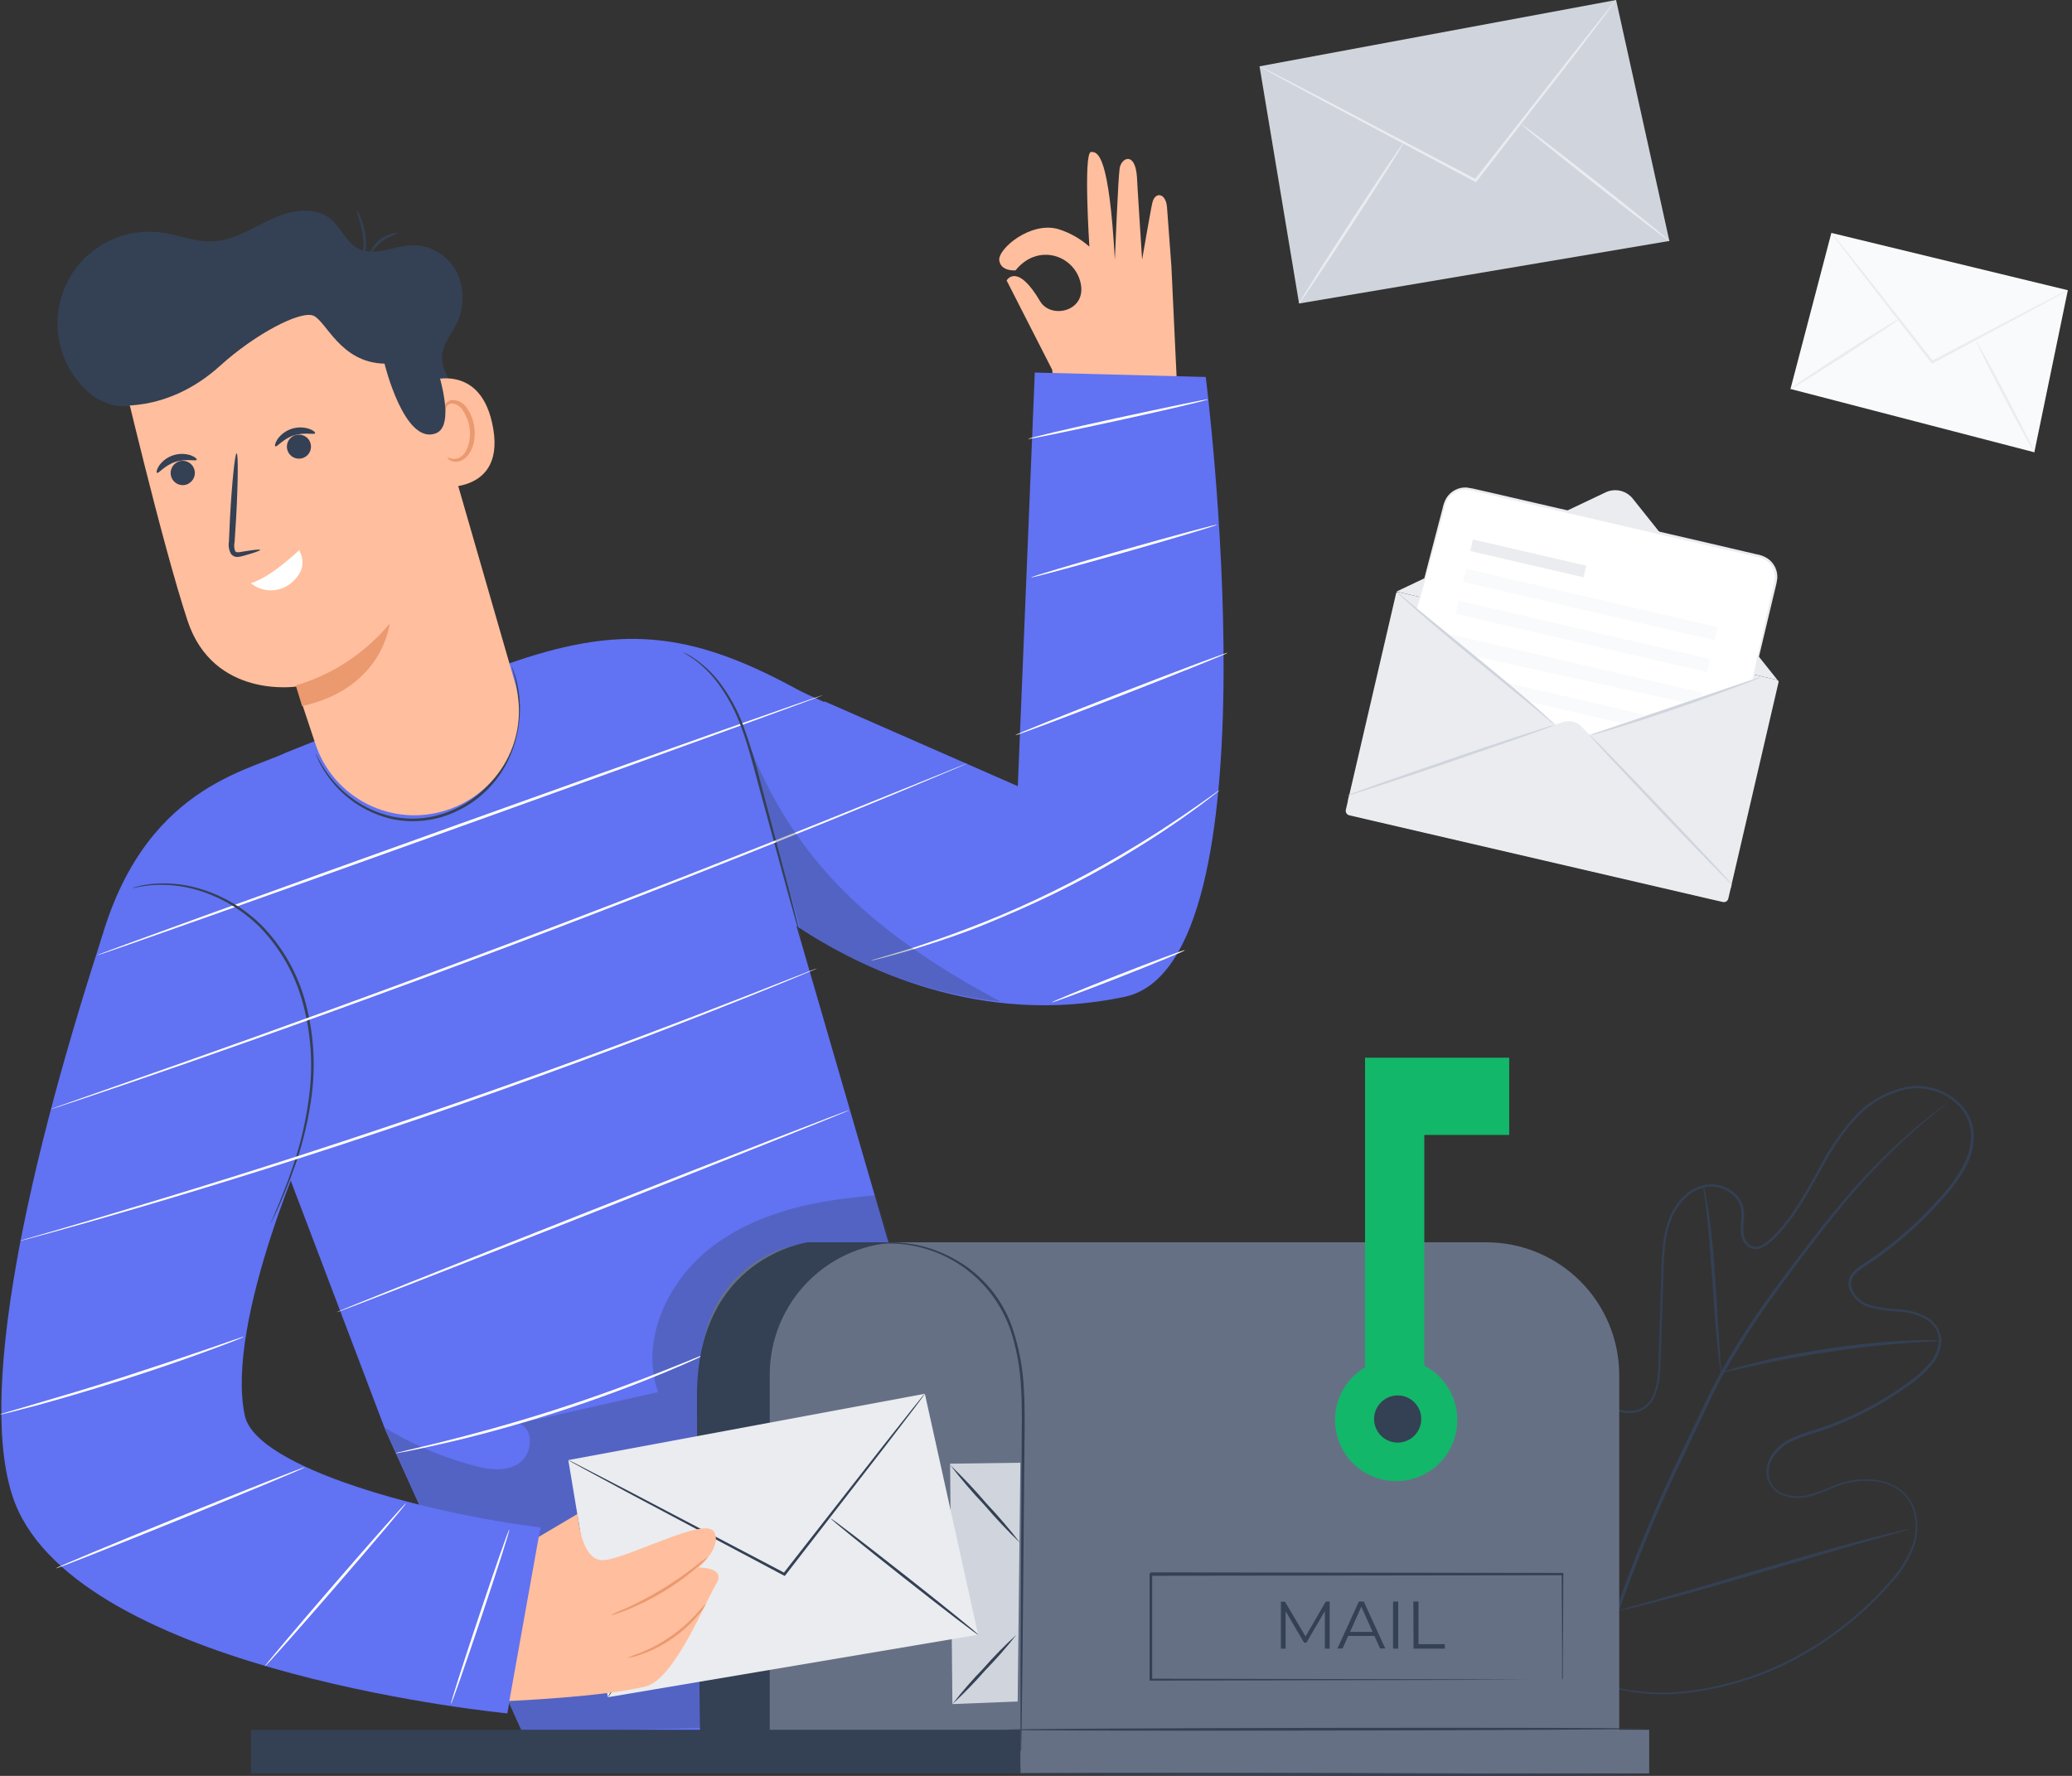 <svg width="308" height="264" viewBox="0 0 308 264" fill="none" xmlns="http://www.w3.org/2000/svg">
    <rect x="0" y="0" width="308" height="264" fill="#333333" stroke="none"/>
    <path d="M238.659 73.199L207.586 87.939L264.222 101.088L242.708 74.125C242.237 73.536 241.581 73.123 240.845 72.955C240.11 72.787 239.34 72.873 238.659 73.199Z" fill="#EAECF0"/>
    <path d="M207.856 88.008L264.166 101.08C264.239 101.097 264.303 101.143 264.342 101.206C264.382 101.27 264.395 101.347 264.378 101.42L256.911 133.582C256.87 133.758 256.761 133.911 256.608 134.006C256.455 134.102 256.27 134.133 256.094 134.092L200.567 121.201C200.391 121.16 200.238 121.051 200.143 120.898C200.047 120.744 200.016 120.559 200.057 120.383L207.524 88.221C207.541 88.149 207.585 88.087 207.647 88.047C207.709 88.007 207.784 87.993 207.856 88.008Z" fill="#EAECF0"/>
    <path d="M260.55 101.05L233.969 109.989L210.564 90.565L214.69 75.013C214.896 74.203 215.414 73.507 216.13 73.077C216.847 72.647 217.705 72.517 218.517 72.716L261.575 82.704C262.397 82.897 263.109 83.409 263.554 84.126C263.999 84.844 264.141 85.709 263.948 86.531L260.55 101.05Z" fill="white"/>
    <path d="M232.285 107.356L200.47 118.454C200.392 118.786 200.382 119.13 200.438 119.467C200.494 119.803 200.615 120.125 200.796 120.414C200.976 120.704 201.212 120.955 201.49 121.153C201.767 121.351 202.081 121.492 202.414 121.569L254.251 133.6C254.583 133.677 254.927 133.688 255.264 133.632C255.6 133.576 255.922 133.455 256.212 133.274C256.501 133.094 256.752 132.858 256.95 132.58C257.148 132.303 257.289 131.989 257.366 131.656L257.412 131.465L235.163 108.083C234.804 107.699 234.342 107.425 233.831 107.296C233.321 107.167 232.784 107.188 232.285 107.356Z" fill="#EAECF0"/>
    <path d="M235.791 84.1L218.949 80.193L218.55 81.916L235.392 85.823L235.791 84.1Z" fill="#EAECF0"/>
    <path d="M255.316 93.23L217.941 84.56L217.49 86.505L254.865 95.175L255.316 93.23Z" fill="#F9FAFB"/>
    <path d="M254.213 97.971L216.838 89.301L216.386 91.247L253.761 99.917L254.213 97.971Z" fill="#F9FAFB"/>
    <path d="M252.056 103.92L250.487 104.433L218.932 97.507L215.732 94.797L215.794 94.338L253.044 102.979L252.898 103.622L252.056 103.92Z" fill="#F9FAFB"/>
    <path d="M241.232 107.54L227.096 104.264L223.713 101.433L244.837 106.331L241.232 107.54Z" fill="#F9FAFB"/>
    <path d="M231.122 107.761C230.743 107.96 230.346 108.124 229.936 108.251L226.637 109.437C223.851 110.424 220.002 111.733 215.739 113.21C211.476 114.687 207.603 115.958 204.794 116.876L201.472 117.948C201.07 118.098 200.655 118.211 200.232 118.284C200.615 118.091 201.011 117.927 201.419 117.795L204.71 116.608C207.496 115.621 211.345 114.312 215.608 112.835C219.871 111.358 223.737 110.087 226.545 109.169L229.875 108.105C230.281 107.96 230.698 107.845 231.122 107.761Z" fill="#D0D5DD"/>
    <path d="M257.413 131.465C257.337 131.541 252.53 126.62 246.698 120.482C240.866 114.344 236.167 109.3 236.251 109.224C236.335 109.147 241.134 114.061 246.966 120.206C252.798 126.352 257.497 131.388 257.413 131.465Z" fill="#D0D5DD"/>
    <path d="M261.845 100.613C261.536 100.785 261.213 100.931 260.88 101.05C260.253 101.302 259.349 101.662 258.201 102.09C255.905 102.948 252.783 104.088 249.285 105.29C245.787 106.491 242.588 107.517 240.269 108.229C239.106 108.581 238.164 108.864 237.514 109.04C237.182 109.159 236.838 109.241 236.488 109.285C236.802 109.125 237.13 108.995 237.468 108.894L240.185 107.961L249.155 104.899L258.11 101.838L260.827 100.919C261.155 100.785 261.496 100.683 261.845 100.613Z" fill="#D0D5DD"/>
    <path d="M231.124 107.762C230.785 107.533 230.465 107.277 230.168 106.997L227.642 104.884L219.223 97.996C215.932 95.31 212.978 92.845 210.888 91.001C209.84 90.082 208.998 89.332 208.432 88.796C208.121 88.537 207.836 88.247 207.582 87.932C207.919 88.164 208.239 88.419 208.539 88.697L211.064 90.809L219.483 97.698C222.774 100.384 225.729 102.856 227.818 104.693C228.867 105.611 229.708 106.369 230.275 106.905C230.584 107.163 230.869 107.45 231.124 107.762Z" fill="#D0D5DD"/>
    <path d="M260.55 101.05C260.544 100.977 260.544 100.902 260.55 100.828C260.55 100.668 260.627 100.453 260.681 100.193C260.803 99.612 260.979 98.8 261.201 97.775L263.206 88.874C263.313 88.399 263.421 87.917 263.528 87.427C263.661 86.94 263.759 86.444 263.819 85.942C263.848 85.422 263.74 84.903 263.507 84.437C263.273 83.971 262.921 83.574 262.487 83.287C262.022 82.993 261.5 82.8 260.956 82.72L259.219 82.322L255.591 81.488L239.45 77.761L223.308 73.995L219.68 73.146C219.116 72.993 218.544 72.873 217.966 72.786C217.428 72.751 216.891 72.861 216.41 73.105C215.93 73.348 215.523 73.717 215.234 74.171C214.975 74.625 214.794 75.119 214.698 75.633C214.422 76.643 214.162 77.615 213.933 78.549L211.529 87.351C211.246 88.368 211.024 89.165 210.856 89.739C210.784 89.994 210.723 90.2 210.672 90.358C210.659 90.431 210.633 90.501 210.596 90.565C210.596 90.565 210.596 90.489 210.634 90.343L210.779 89.716C210.925 89.141 211.124 88.338 211.384 87.312C211.927 85.2 212.7 82.184 213.68 78.48C213.925 77.546 214.178 76.567 214.445 75.556C214.548 75.018 214.74 74.501 215.012 74.026C215.323 73.527 215.762 73.12 216.282 72.847C216.82 72.562 217.427 72.432 218.035 72.472C218.633 72.557 219.226 72.674 219.811 72.824L223.438 73.658L239.58 77.393L255.721 81.136L259.341 81.985L261.079 82.391C261.669 82.48 262.235 82.691 262.739 83.011C263.217 83.333 263.602 83.775 263.857 84.291C264.112 84.808 264.228 85.382 264.194 85.958C264.13 86.475 264.028 86.987 263.887 87.488C263.773 87.978 263.658 88.46 263.543 88.927C262.655 92.654 261.928 95.678 261.423 97.798L260.826 100.209C260.757 100.461 260.704 100.668 260.658 100.828C260.633 100.907 260.597 100.982 260.55 101.05Z" fill="#EAECF0"/>
    <path d="M187.229 9.858L240.229 0L248.151 35.819L193.106 45.118L187.229 9.858Z" fill="#D0D5DD"/>
    <path d="M240.229 0C240.229 0 240.229 0.054 240.138 0.153L239.839 0.566L238.66 2.143L234.29 7.914C230.463 12.789 225.274 19.501 219.504 26.956L219.404 27.086L219.251 27.009L218.225 26.466L196.267 14.794L189.632 11.22L187.841 10.225L187.382 9.957C187.326 9.932 187.274 9.898 187.229 9.858C187.288 9.871 187.345 9.894 187.397 9.927L187.879 10.156L189.708 11.082L196.397 14.549C202.061 17.519 209.829 21.606 218.409 26.122L219.442 26.665L219.19 26.719L234.03 7.745L238.538 2.051L239.778 0.52L240.107 0.13C240.142 0.081 240.183 0.037 240.229 0Z" fill="#EAECF0"/>
    <path d="M193.107 45.117C193.015 45.056 196.421 39.652 200.715 33.047C205.009 26.442 208.575 21.131 208.667 21.192C208.759 21.253 205.353 26.657 201.052 33.262C196.75 39.867 193.199 45.178 193.107 45.117Z" fill="#EAECF0"/>
    <path d="M248.149 35.819C248.08 35.903 243.121 32.107 237.075 27.346C231.028 22.586 226.183 18.637 226.245 18.537C226.306 18.438 231.273 22.249 237.319 27.017C243.366 31.785 248.21 35.735 248.149 35.819Z" fill="#EAECF0"/>
    <path d="M272.229 34.625L307.382 43.143L302.4 67.237L266.152 57.823L272.229 34.625Z" fill="#F9FAFB"/>
    <path d="M307.381 43.143C307.26 43.24 307.129 43.325 306.991 43.396L305.843 44.047L301.572 46.343L287.322 53.996L287.176 54.073L287.077 53.943L286.594 53.33L276.385 40.158C275.114 38.49 274.088 37.097 273.323 36.133L272.504 35.031C272.404 34.903 272.314 34.767 272.236 34.625C272.361 34.727 272.472 34.846 272.565 34.977L273.446 36.041C274.211 37.013 275.29 38.337 276.607 39.983C279.27 43.381 282.905 47.996 286.916 53.101L287.398 53.713L287.145 53.659L301.45 46.136L305.782 43.909L306.961 43.327C307.091 43.246 307.233 43.184 307.381 43.143Z" fill="#EAECF0"/>
    <path d="M266.151 57.822C266.09 57.73 269.641 55.327 274.088 52.465C278.535 49.602 282.185 47.352 282.239 47.444C282.293 47.536 278.749 49.939 274.302 52.802C269.855 55.664 266.212 57.914 266.151 57.822Z" fill="#EAECF0"/>
    <path d="M302.409 67.236C302.317 67.29 300.297 63.616 297.901 59.039C295.505 54.462 293.638 50.682 293.73 50.682C293.822 50.682 295.85 54.302 298.245 58.879C300.641 63.455 302.493 67.19 302.409 67.236Z" fill="#EAECF0"/>
    <path d="M235.667 249.408L236.516 249.714C237.067 249.928 237.909 250.211 239.027 250.525C242.289 251.435 245.682 251.78 249.061 251.543C251.499 251.375 253.917 250.985 256.285 250.38C259.107 249.688 261.857 248.73 264.498 247.517C270.92 244.48 276.627 240.119 281.244 234.72C282.583 233.228 283.622 231.493 284.305 229.608C285.003 227.635 284.898 225.466 284.014 223.569C283.521 222.626 282.784 221.833 281.879 221.273C280.947 220.704 279.902 220.344 278.818 220.217C276.569 219.949 274.29 220.32 272.243 221.288C271.163 221.761 270.051 222.155 268.914 222.467C267.728 222.777 266.478 222.745 265.309 222.375C264.699 222.201 264.141 221.877 263.687 221.434C263.232 220.99 262.896 220.44 262.707 219.834C262.56 219.213 262.547 218.567 262.67 217.94C262.793 217.313 263.048 216.719 263.419 216.199C264.151 215.143 265.163 214.314 266.342 213.803C267.502 213.29 268.696 212.857 269.916 212.51C274.872 210.915 279.537 208.53 283.731 205.446C284.822 204.689 285.815 203.8 286.685 202.797C287.598 201.834 288.14 200.579 288.216 199.254C288.205 198.601 288.011 197.965 287.657 197.417C287.29 196.866 286.8 196.408 286.226 196.078C285.032 195.426 283.705 195.054 282.346 194.991C280.936 194.927 279.535 194.735 278.159 194.417C277.439 194.247 276.769 193.909 276.205 193.43C275.641 192.951 275.199 192.345 274.914 191.662C274.786 191.297 274.744 190.908 274.79 190.524C274.837 190.141 274.971 189.773 275.182 189.45C275.63 188.857 276.192 188.36 276.835 187.988C278.029 187.222 279.208 186.388 280.348 185.516C282.652 183.756 284.817 181.822 286.823 179.73C288.813 177.61 290.834 175.405 292.081 172.742C292.731 171.429 293.041 169.974 292.984 168.51C292.895 167.043 292.309 165.65 291.323 164.56C290.329 163.48 289.075 162.673 287.68 162.215C286.286 161.757 284.797 161.663 283.356 161.943C280.488 162.565 277.887 164.069 275.917 166.244C271.883 170.492 269.894 176.094 266.587 180.74C265.773 181.911 264.853 183.004 263.84 184.008C263.345 184.532 262.778 184.983 262.156 185.347C261.828 185.548 261.455 185.66 261.071 185.673C260.688 185.687 260.307 185.601 259.967 185.424C259.66 185.209 259.399 184.935 259.202 184.616C259.005 184.298 258.874 183.942 258.819 183.572C258.723 182.868 258.723 182.155 258.819 181.452C258.909 180.789 258.883 180.116 258.742 179.462C258.578 178.829 258.245 178.252 257.778 177.793C257.308 177.336 256.752 176.977 256.143 176.737C255.533 176.497 254.882 176.38 254.227 176.393C252.915 176.476 251.674 177.018 250.721 177.923C249.759 178.801 249.001 179.881 248.502 181.084C248.019 182.289 247.7 183.553 247.553 184.842C247.392 186.128 247.346 187.414 247.3 188.669C247.254 189.924 247.216 191.233 247.178 192.496C247.091 195.047 247.007 197.552 246.925 200.012C246.879 201.244 246.856 202.461 246.795 203.693C246.748 204.918 246.514 206.129 246.099 207.282C245.897 207.87 245.568 208.406 245.136 208.852C244.703 209.298 244.177 209.643 243.596 209.862C242.427 210.202 241.175 210.12 240.06 209.632C237.926 208.726 236.049 207.306 234.595 205.499C233.886 204.631 233.275 203.686 232.774 202.683C232.316 201.699 231.805 200.741 231.243 199.813C230.724 198.92 229.913 198.233 228.947 197.869C227.972 197.576 226.924 197.649 226 198.075C225.083 198.476 224.281 199.099 223.666 199.889C223.083 200.679 222.676 201.585 222.472 202.545C222.172 204.437 222.004 206.347 221.967 208.262C221.837 210.13 221.776 211.959 221.753 213.727C221.715 217.069 221.917 220.409 222.357 223.722C222.724 226.604 223.347 229.447 224.217 232.218C224.569 233.511 225.09 234.69 225.511 235.838C225.748 236.397 226.008 236.932 226.276 237.46C226.544 237.989 226.743 238.509 227.041 238.991C228.618 241.987 230.659 244.714 233.088 247.073C233.438 247.444 233.814 247.789 234.213 248.107L235.062 248.826L235.736 249.415L235.032 248.857L234.174 248.152C233.77 247.841 233.389 247.501 233.034 247.135C230.577 244.788 228.51 242.065 226.911 239.068C226.63 238.571 226.374 238.06 226.146 237.537C225.901 237.009 225.625 236.473 225.38 235.907C224.952 234.759 224.424 233.611 224.064 232.287C223.18 229.504 222.547 226.648 222.174 223.753C221.712 220.434 221.498 217.085 221.531 213.734C221.531 211.959 221.607 210.13 221.73 208.254C221.767 206.322 221.933 204.394 222.227 202.484C222.44 201.485 222.862 200.543 223.467 199.721C224.108 198.89 224.947 198.235 225.909 197.815C226.898 197.354 228.023 197.272 229.069 197.585C230.109 197.972 230.986 198.701 231.557 199.652C232.12 200.59 232.631 201.558 233.088 202.553C233.577 203.533 234.175 204.454 234.871 205.3C236.3 207.062 238.14 208.447 240.228 209.334C241.274 209.787 242.445 209.865 243.542 209.556C244.077 209.35 244.559 209.03 244.956 208.617C245.353 208.205 245.654 207.71 245.838 207.168C246.68 204.956 246.497 202.461 246.604 200.004C246.711 197.547 246.764 195.029 246.849 192.496C246.887 191.225 246.925 189.947 246.971 188.669C247.017 187.391 247.055 186.074 247.224 184.773C247.371 183.46 247.695 182.173 248.188 180.947C248.7 179.691 249.485 178.564 250.484 177.648C251.508 176.695 252.831 176.13 254.227 176.048C254.934 176.036 255.637 176.164 256.295 176.427C256.952 176.69 257.55 177.082 258.053 177.579C258.57 178.085 258.938 178.723 259.117 179.423C259.273 180.117 259.304 180.832 259.209 181.536C259.117 182.204 259.117 182.881 259.209 183.549C259.25 183.867 259.357 184.173 259.523 184.447C259.689 184.721 259.911 184.957 260.173 185.141C260.455 185.287 260.771 185.357 261.088 185.342C261.405 185.327 261.713 185.229 261.98 185.057C262.569 184.709 263.107 184.281 263.579 183.786C264.569 182.795 265.47 181.719 266.273 180.572C267.855 178.194 269.314 175.736 270.644 173.209C272.001 170.613 273.68 168.198 275.641 166.022C277.667 163.785 280.344 162.24 283.295 161.606C284.804 161.313 286.364 161.412 287.824 161.893C289.284 162.374 290.597 163.221 291.637 164.354C292.68 165.51 293.301 166.986 293.398 168.54C293.457 170.07 293.134 171.591 292.456 172.964C291.17 175.704 289.127 177.923 287.099 180.059C285.079 182.166 282.899 184.113 280.578 185.883C279.43 186.763 278.244 187.59 277.042 188.37C276.447 188.713 275.927 189.171 275.511 189.718C275.33 189.991 275.215 190.303 275.175 190.628C275.135 190.953 275.172 191.284 275.282 191.593C275.548 192.215 275.957 192.766 276.475 193.201C276.994 193.635 277.607 193.942 278.266 194.095C279.619 194.41 280.997 194.597 282.384 194.654C283.8 194.727 285.182 195.12 286.425 195.802C287.039 196.167 287.563 196.667 287.956 197.264C288.346 197.873 288.561 198.577 288.576 199.3C288.512 200.725 287.946 202.081 286.976 203.127C286.073 204.152 285.045 205.06 283.915 205.828C279.687 208.932 274.986 211.333 269.993 212.938C268.785 213.277 267.604 213.701 266.457 214.209C265.332 214.696 264.369 215.492 263.679 216.505C263.333 216.983 263.093 217.529 262.976 218.107C262.858 218.686 262.866 219.282 262.998 219.857C263.174 220.407 263.484 220.904 263.899 221.304C264.315 221.705 264.823 221.997 265.378 222.153C266.487 222.506 267.674 222.535 268.799 222.237C269.92 221.933 271.018 221.546 272.082 221.082C274.185 220.1 276.52 219.724 278.825 219.995C279.951 220.139 281.033 220.52 282.001 221.112C282.954 221.701 283.729 222.537 284.244 223.531C285.161 225.504 285.266 227.758 284.535 229.807C283.84 231.727 282.779 233.494 281.412 235.011C276.769 240.425 271.03 244.792 264.574 247.823C261.919 249.034 259.153 249.987 256.316 250.67C253.936 251.266 251.508 251.647 249.061 251.811C245.665 252.026 242.257 251.653 238.988 250.709C238.14 250.468 237.305 250.185 236.486 249.859L235.667 249.408Z" fill="#344054"/>
    <path d="M239.945 240.072C242.78 231.92 246.079 223.937 249.826 216.162C250.806 214.096 251.778 212.045 252.742 210.039C253.706 208.034 254.648 206.036 255.704 204.138C257.731 200.509 259.957 196.993 262.37 193.607C264.666 190.362 266.962 187.362 269.098 184.576C271.233 181.79 273.322 179.218 275.305 176.984C278.416 173.418 281.804 170.104 285.438 167.072C286.724 166.001 287.734 165.197 288.446 164.669L289.25 164.064C289.338 163.992 289.433 163.928 289.533 163.873L289.28 164.103L288.515 164.738C287.834 165.297 286.831 166.116 285.56 167.21C281.983 170.289 278.639 173.63 275.557 177.206C273.598 179.463 271.555 182.027 269.434 184.813C267.314 187.599 265.026 190.615 262.753 193.86C260.36 197.237 258.152 200.743 256.14 204.36C255.092 206.243 254.15 208.225 253.194 210.238L250.285 216.361C246.541 224.118 243.237 232.08 240.389 240.21" fill="#344054"/>
    <path d="M255.835 204.122C255.731 203.767 255.664 203.403 255.636 203.035C255.528 202.339 255.406 201.321 255.284 200.058C255.023 197.54 254.786 194.057 254.518 190.208C254.25 186.358 253.982 182.883 253.692 180.38C253.546 179.125 253.416 178.084 253.317 177.411C253.24 177.051 253.209 176.684 253.225 176.316C253.352 176.661 253.444 177.017 253.5 177.38C253.646 178.077 253.822 179.087 254.013 180.335C254.396 182.837 254.733 186.327 254.977 190.177C255.222 194.027 255.429 197.41 255.59 200.035C255.674 201.213 255.743 202.216 255.796 203.02C255.849 203.385 255.862 203.754 255.835 204.122Z" fill="#344054"/>
    <path d="M288.39 199.33C287.963 199.405 287.53 199.438 287.096 199.43C286.262 199.475 285.061 199.529 283.568 199.644C280.598 199.85 276.504 200.271 272.004 200.945C268.016 201.542 264.136 202.254 260.523 203.057C259.069 203.379 257.898 203.662 257.087 203.823C256.67 203.95 256.242 204.039 255.809 204.091C256.202 203.898 256.615 203.749 257.041 203.647C257.806 203.402 259 203.065 260.454 202.705C263.347 201.94 267.404 201.129 271.935 200.447C275.785 199.861 279.663 199.473 283.553 199.284C285.045 199.208 286.254 199.208 287.089 199.223C287.525 199.211 287.961 199.247 288.39 199.33Z" fill="#344054"/>
    <path d="M240.367 239.489C240.28 239.367 240.21 239.233 240.16 239.091L239.655 237.897C239.219 236.864 238.622 235.348 237.918 233.466C236.502 229.7 234.711 224.442 232.813 218.61C230.915 212.778 229.17 207.505 227.83 203.724C227.18 201.879 226.637 200.364 226.239 199.239C226.07 198.749 225.925 198.351 225.81 198.014C225.75 197.875 225.709 197.728 225.688 197.578C225.777 197.702 225.847 197.839 225.894 197.984L226.407 199.17C226.843 200.211 227.432 201.726 228.137 203.609C229.553 207.367 231.351 212.633 233.249 218.465C235.147 224.297 237.65 230.404 238.989 234.193C239.64 236.037 239.418 236.703 239.816 237.828C239.992 238.318 240.13 238.724 240.245 239.053C240.303 239.193 240.344 239.339 240.367 239.489Z" fill="#344054"/>
    <path d="M283.853 227.312C283.715 227.382 283.568 227.436 283.417 227.472L282.154 227.84L277.501 229.148C273.567 230.258 268.156 231.858 262.194 233.626C256.599 235.279 251.394 236.779 246.825 237.965C244.851 238.486 243.243 238.884 242.126 239.136L240.84 239.419C240.694 239.463 240.542 239.486 240.389 239.488C240.526 239.416 240.673 239.361 240.825 239.328L242.088 238.96L246.741 237.651C250.675 236.542 256.086 234.942 262.048 233.174C268.01 231.406 273.46 229.86 277.417 228.835C279.391 228.314 280.998 227.916 282.108 227.664L283.394 227.38C283.543 227.337 283.698 227.313 283.853 227.312Z" fill="#344054"/>
    <path d="M157.587 63.241C157.587 63.241 157.143 61.114 156.401 54.96L149.635 41.697C149.635 41.697 151.166 38.918 154.618 44.796C156.209 47.475 161.506 46.327 160.649 42.148C159.791 37.969 154.311 36.025 150.959 40.189C150.959 40.189 148.793 40.411 148.541 38.719C148.288 37.028 153.179 32.849 157.342 34.066C159.039 34.6 160.604 35.487 161.934 36.668C161.934 36.668 161.031 22.723 162.164 22.601C163.297 22.479 164.866 23.366 165.723 38.62C165.723 38.62 166.197 26.55 166.435 25.012C166.672 23.474 168.731 22.433 169.006 26.298C169.006 26.726 169.772 38.589 169.772 38.589C169.772 38.589 171.126 30.744 171.302 30.117C171.685 28.464 173.315 28.64 173.476 30.829C173.591 32.489 174.126 39.577 174.126 39.577L175.152 61.397H175.29" fill="#FFBE9D"/>
    <path d="M179.23 56.039L153.82 55.381L151.294 116.87L122.547 104.256L122.501 104.356C120.772 103.591 119.264 102.902 118.46 102.458C102.579 93.802 92.155 92.746 75.111 98.83L42.461 111.902C36.139 114.88 19.691 117.627 14.05 143.634L13.285 146.741L39.414 165.485L57.331 212.707L78.761 259.976L128.089 258.376L153.866 226.231L131.992 184.45L118.399 137.657C128.004 144.032 145.829 152.711 167.175 148.188C190.327 143.29 179.23 56.039 179.23 56.039Z" fill="#6172F3"/>
    <g opacity="0.3">
        <path d="M57.164 212.225C61.085 214.613 65.317 216.449 69.739 217.682C72.142 218.402 74.897 218.93 77.033 217.613C79.168 216.297 79.497 212.401 77.109 211.621L97.812 206.944C95.003 198.862 99.634 189.64 106.637 184.749C113.64 179.858 121.599 178.435 130.125 177.692L140.45 209.723L105.94 256.792L77.683 257.611L57.164 212.225Z" fill="#344054"/>
    </g>
    <path d="M46.334 167.98C46.334 167.98 33.391 196.298 36.384 210.411C38.037 218.31 63.883 225.052 80.353 227.065L75.417 254.71C75.417 254.71 14.188 248.886 2.746 224.647C-3.759 210.87 2.831 177.195 15.222 139.08L46.334 167.98Z" fill="#6172F3"/>
    <path d="M105.282 201.143C105.146 201.238 105 201.317 104.846 201.38L103.553 201.977C102.428 202.497 100.782 203.209 98.739 204.066C94.652 205.765 88.927 207.954 82.49 210.021C76.053 212.087 70.122 213.633 65.805 214.613C63.647 215.11 61.895 215.485 60.678 215.715L59.277 215.975C59.117 216.018 58.953 216.042 58.787 216.044C58.939 215.978 59.099 215.929 59.262 215.899L60.647 215.562C61.856 215.286 63.593 214.865 65.744 214.337C70.038 213.273 75.939 211.682 82.368 209.623C88.797 207.564 94.522 205.421 98.632 203.783C100.69 202.972 102.344 202.298 103.492 201.824L104.808 201.288C104.961 201.223 105.12 201.174 105.282 201.143Z" fill="white"/>
    <path d="M122.326 103.346C122.326 103.445 98.24 112.193 68.453 122.878C38.665 133.562 14.472 142.142 14.434 142.011C14.395 141.881 38.519 133.164 68.315 122.48C98.11 111.795 122.288 103.239 122.326 103.346Z" fill="white"/>
    <path d="M40.044 182.323C40.057 182.264 40.078 182.208 40.105 182.155L40.304 181.68L41.07 179.851C41.743 178.259 42.7 175.94 43.672 173.009C44.817 169.571 45.602 166.024 46.014 162.424C46.521 158.028 46.199 153.575 45.065 149.298C43.951 145.009 41.753 141.08 38.682 137.886C36.128 135.33 32.988 133.436 29.536 132.368C27.206 131.657 24.761 131.397 22.334 131.603L21.193 131.748C20.864 131.794 20.596 131.863 20.367 131.901L19.862 132.001H19.686C19.686 132.001 19.739 132.001 19.846 131.947L20.351 131.809C20.573 131.756 20.849 131.672 21.178 131.61L22.318 131.434C24.769 131.165 27.248 131.386 29.612 132.085C33.132 133.125 36.338 135.024 38.942 137.611C42.073 140.839 44.315 144.823 45.447 149.175C46.596 153.5 46.912 158.004 46.381 162.447C45.943 166.062 45.122 169.62 43.932 173.062C42.922 175.993 41.927 178.297 41.207 179.874C40.84 180.639 40.549 181.267 40.343 181.672L40.105 182.139C40.082 182.254 40.052 182.323 40.044 182.323Z" fill="#344054"/>
    <path d="M101.542 96.971C101.694 97.016 101.841 97.081 101.978 97.162C102.389 97.366 102.786 97.599 103.164 97.859C104.57 98.808 105.817 99.973 106.861 101.31C108.392 103.305 109.615 105.519 110.489 107.877C111.529 110.754 112.416 113.684 113.144 116.656L117.407 132.728L118.647 137.619L118.969 138.95C119.016 139.105 119.045 139.264 119.053 139.425C118.982 139.281 118.929 139.13 118.892 138.973C118.793 138.629 118.663 138.208 118.502 137.657L117.132 132.805L112.762 116.732C111.92 113.594 111.147 110.609 110.144 107.977C109.297 105.645 108.116 103.448 106.639 101.456C105.63 100.122 104.431 98.943 103.08 97.958C102.116 97.3 101.519 97.001 101.542 96.971Z" fill="#344054"/>
    <path d="M143.865 113.441L143.528 113.602L142.51 114.046L138.622 115.684C135.224 117.123 130.288 119.159 124.18 121.654C111.934 126.636 95.02 133.364 76.185 140.466C57.349 147.569 40.213 153.714 27.715 158.069C21.485 160.235 16.433 161.957 12.936 163.128L8.902 164.468L7.854 164.804L7.486 164.912L7.838 164.766L8.879 164.391L12.882 162.983L27.623 157.801C40.06 153.408 57.204 147.224 76.047 140.122C94.89 133.019 111.835 126.345 124.073 121.416L138.561 115.569L142.503 113.977L143.536 113.572L143.865 113.441Z" fill="white"/>
    <path d="M121.454 143.956L121.164 144.094L120.291 144.469L116.916 145.869C113.985 147.086 109.729 148.793 104.448 150.867C93.886 155.008 79.192 160.511 62.836 166.113C46.48 171.716 31.456 176.346 20.596 179.537C15.154 181.129 10.738 182.385 7.677 183.219L4.156 184.176L3.238 184.413C3.135 184.446 3.03 184.469 2.924 184.482C3.02 184.438 3.12 184.402 3.222 184.374L4.133 184.099L7.638 183.089C10.7 182.209 15.085 180.907 20.519 179.262C31.38 176.009 46.335 171.333 62.706 165.738C79.077 160.143 93.764 154.679 104.349 150.599C109.637 148.563 113.908 146.895 116.855 145.724L120.261 144.392L121.148 144.056L121.454 143.956Z" fill="white"/>
    <path d="M181.289 117.459C181.152 117.599 181.004 117.727 180.845 117.842L179.505 118.883C178.924 119.334 178.204 119.878 177.355 120.482C176.505 121.087 175.548 121.799 174.454 122.526C172.288 124.018 169.648 125.71 166.655 127.485C163.662 129.261 160.295 131.09 156.705 132.843C153.116 134.595 149.58 136.118 146.35 137.435C143.12 138.751 140.151 139.731 137.64 140.534C136.393 140.948 135.245 141.3 134.242 141.568C133.24 141.836 132.375 142.103 131.663 142.279L130.017 142.7C129.829 142.754 129.638 142.793 129.443 142.815C129.621 142.732 129.805 142.666 129.994 142.616L131.617 142.134C132.321 141.927 133.148 141.675 134.181 141.369C135.214 141.063 136.309 140.718 137.548 140.282C140.044 139.455 142.983 138.384 146.212 137.106C149.442 135.828 152.932 134.282 156.529 132.514C160.126 130.746 163.479 128.924 166.479 127.156C169.479 125.388 172.12 123.735 174.301 122.273C175.403 121.561 176.367 120.872 177.232 120.283C178.097 119.694 178.824 119.173 179.421 118.752L180.799 117.773C180.952 117.653 181.116 117.548 181.289 117.459Z" fill="white"/>
    <path d="M182.484 97.04C182.522 97.147 175.496 99.971 166.794 103.354C158.092 106.737 150.997 109.393 150.959 109.286C150.921 109.178 157.939 106.362 166.649 102.979C175.359 99.596 182.446 96.94 182.484 97.04Z" fill="white"/>
    <path d="M180.939 77.998C180.939 78.105 174.816 79.95 167.163 82.116C159.509 84.282 153.302 85.942 153.272 85.843C153.241 85.743 159.394 83.899 167.048 81.733C174.702 79.567 180.909 77.891 180.939 77.998Z" fill="white"/>
    <path d="M179.591 59.369C179.591 59.476 173.644 60.899 166.259 62.499C158.873 64.099 152.873 65.354 152.85 65.247C152.827 65.139 158.789 63.716 166.175 62.116C173.56 60.517 179.561 59.261 179.591 59.369Z" fill="white"/>
    <path d="M126.275 165.026C126.275 165.125 109.284 171.914 88.244 180.226C67.205 188.537 50.107 195.165 50.068 195.066C50.03 194.966 67.052 188.178 88.099 179.858C109.146 171.539 126.237 164.919 126.275 165.026Z" fill="white"/>
    <path d="M36.24 198.725C36.132 198.793 36.016 198.85 35.895 198.893L34.87 199.314C33.974 199.666 32.673 200.163 31.043 200.76C27.813 201.954 23.32 203.523 18.315 205.115C13.309 206.707 8.733 208.031 5.411 208.942C3.75 209.386 2.396 209.707 1.462 209.968L0.383 210.22C0.259 210.26 0.13 210.281 0 210.281C0.113 210.219 0.234 210.173 0.36 210.144L1.424 209.815L5.335 208.667C8.633 207.702 13.187 206.371 18.192 204.748C23.198 203.125 27.691 201.625 30.943 200.5L34.77 199.176L35.819 198.824C35.952 198.766 36.094 198.732 36.24 198.725Z" fill="white"/>
    <path d="M45.325 218.12C45.371 218.219 37.121 221.663 26.903 225.812C16.686 229.96 8.359 233.243 8.32 233.144C8.282 233.044 16.525 229.592 26.75 225.444C36.975 221.296 45.287 218.013 45.325 218.12Z" fill="white"/>
    <path d="M60.349 223.476C60.433 223.553 55.803 229.033 50.017 235.722C44.23 242.411 39.462 247.776 39.378 247.707C39.294 247.639 43.924 242.151 49.71 235.462C55.496 228.773 60.265 223.407 60.349 223.476Z" fill="white"/>
    <path d="M75.709 227.379C75.816 227.417 73.956 233.249 71.56 240.39C69.165 247.531 67.136 253.332 67.037 253.294C66.938 253.256 68.79 247.431 71.185 240.283C73.581 233.135 75.601 227.341 75.709 227.379Z" fill="white"/>
    <path d="M176.124 141.262C176.17 141.361 171.77 143.183 166.297 145.326C160.825 147.469 156.348 149.114 156.348 149.015C156.348 148.915 160.71 147.094 166.182 144.951C171.655 142.808 176.079 141.155 176.124 141.262Z" fill="white"/>
    <g opacity="0.3">
        <path d="M110.801 109.285C117.903 128.519 130.7 139.272 148.77 148.915C138.084 147.731 127.843 143.979 118.921 137.978" fill="#344054"/>
    </g>
    <path d="M104.363 262.685H240.696V204.441C240.697 201.846 240.187 199.277 239.195 196.879C238.202 194.482 236.747 192.303 234.913 190.468C233.079 188.633 230.901 187.177 228.504 186.184C226.106 185.191 223.537 184.68 220.942 184.68H124.125C118.884 184.68 113.857 186.762 110.151 190.468C106.445 194.174 104.363 199.2 104.363 204.441V262.685Z" fill="#667085"/>
    <path d="M122.037 184.68H143.697C145.82 184.68 147.857 185.523 149.358 187.025C150.859 188.526 151.703 190.562 151.703 192.685V261.667C151.703 261.937 151.595 262.196 151.405 262.387C151.214 262.578 150.955 262.685 150.685 262.685H105.391C105.121 262.685 104.862 262.578 104.671 262.387C104.48 262.196 104.373 261.937 104.373 261.667V202.352C104.373 197.666 106.234 193.172 109.546 189.858C112.859 186.544 117.352 184.682 122.037 184.68Z" fill="#667085"/>
    <path d="M114.42 262.685V204.357C114.42 199.14 116.492 194.136 120.181 190.446C123.869 186.756 128.872 184.682 134.09 184.68H120.068C120.068 184.68 103.605 186.869 103.605 207.472C103.605 228.075 104.134 262.685 104.134 262.685H114.42Z" fill="#344054"/>
    <path d="M151.701 257.145H37.318V263.635H151.701V257.145Z" fill="#344054"/>
    <path d="M245.151 257.145H151.701V263.635H245.151V257.145Z" fill="#667085"/>
    <path d="M151.701 260.389C151.691 260.313 151.691 260.235 151.701 260.159C151.701 259.983 151.701 259.754 151.701 259.47C151.701 258.843 151.701 257.94 151.701 256.845C151.701 254.549 151.701 251.25 151.701 247.194C151.739 239.012 151.8 227.769 151.869 215.34C151.869 212.233 151.968 209.217 151.777 206.278C151.645 203.476 151.151 200.703 150.308 198.028C149.07 194.23 146.673 190.917 143.453 188.554C140.233 186.191 136.353 184.898 132.36 184.856C131.849 184.839 131.338 184.852 130.829 184.894C130.46 184.908 130.092 184.944 129.727 185.001L129.054 185.093H128.816L129.046 185.039L129.72 184.909C130.083 184.836 130.451 184.787 130.822 184.764C131.33 184.704 131.841 184.678 132.352 184.687C135.605 184.672 138.808 185.486 141.659 187.052C145.968 189.338 149.2 193.233 150.652 197.89C151.518 200.596 152.032 203.402 152.183 206.24C152.374 209.179 152.313 212.225 152.282 215.332C152.167 227.754 152.068 239.005 151.991 247.179C151.938 251.235 151.892 254.526 151.861 256.838C151.861 257.955 151.815 258.835 151.808 259.463V260.144C151.78 260.229 151.745 260.311 151.701 260.389Z" fill="#344054"/>
    <path d="M244.508 256.984C244.508 257.091 223.216 257.221 196.964 257.267C170.712 257.313 149.42 257.267 149.42 257.144C149.42 257.022 170.697 256.907 196.964 256.861C223.231 256.815 244.508 256.876 244.508 256.984Z" fill="#344054"/>
    <path d="M244.508 263.894C244.508 264.001 223.369 264.032 197.309 263.963C171.249 263.894 150.102 263.749 150.109 263.634C150.117 263.519 171.233 263.496 197.309 263.565C223.385 263.634 244.508 263.779 244.508 263.894Z" fill="#344054"/>
    <path d="M232.203 249.735C232.203 249.735 232.203 249.636 232.203 249.46C232.203 249.284 232.203 249.001 232.203 248.656C232.203 247.944 232.203 246.911 232.203 245.595C232.203 242.908 232.165 238.997 232.142 234.053L232.257 234.176L171.082 234.252C171.166 234.168 170.875 234.451 171.273 234.053V249.743L171.074 249.552L214.699 249.636L227.565 249.689H231.04H231.943H232.257C232.16 249.697 232.063 249.697 231.966 249.689H231.086H227.657L214.837 249.743L171.074 249.835H170.883V249.636C170.883 247.085 170.883 244.508 170.883 241.906V233.946C171.281 233.548 170.998 233.839 171.089 233.747L232.264 233.824H232.387V233.946C232.387 238.921 232.333 242.855 232.318 245.564C232.318 246.891 232.318 247.911 232.318 248.626C232.318 248.955 232.318 249.215 232.318 249.391C232.294 249.51 232.256 249.626 232.203 249.735Z" fill="#344054"/>
    <path d="M197.652 238.08V245.083H196.94V239.496L194.2 244.195H193.848L191.108 239.527V245.083H190.404V238.103H191.009L194.07 243.277L197.071 238.103L197.652 238.08Z" fill="#344054"/>
    <path d="M204.302 243.193H200.414L199.572 245.06H198.807L201.998 238.08H202.725L205.917 245.06H205.151L204.302 243.193ZM204.034 242.596L202.358 238.845L200.682 242.596H204.034Z" fill="#344054"/>
    <path d="M207.074 238.08H207.84V245.083H207.074V238.08Z" fill="#344054"/>
    <path d="M210.092 238.08H210.857V244.417H214.768V245.083H210.122L210.092 238.08Z" fill="#344054"/>
    <path d="M224.342 168.716V157.235H202.912V203.264C201.177 204.289 199.832 205.862 199.088 207.735C198.344 209.608 198.243 211.675 198.801 213.611C199.36 215.547 200.546 217.243 202.173 218.433C203.8 219.622 205.776 220.237 207.79 220.181C209.805 220.125 211.744 219.401 213.302 218.123C214.861 216.845 215.951 215.086 216.401 213.122C216.851 211.157 216.635 209.099 215.788 207.27C214.941 205.442 213.511 203.946 211.721 203.019V168.716H224.342Z" fill="#12B76A"/>
    <path d="M207.763 214.453C209.699 214.453 211.268 212.884 211.268 210.948C211.268 209.012 209.699 207.442 207.763 207.442C205.827 207.442 204.258 209.012 204.258 210.948C204.258 212.884 205.827 214.453 207.763 214.453Z" fill="#344054"/>
    <path d="M76.086 99.114C76.165 99.264 76.231 99.42 76.285 99.581C76.464 100.039 76.614 100.506 76.737 100.982C77.188 102.73 77.363 104.537 77.257 106.339C77.105 109.026 76.344 111.644 75.03 113.993C73.389 116.885 70.888 119.194 67.874 120.598C64.87 122.038 61.473 122.442 58.215 121.746C55.584 121.136 53.149 119.872 51.136 118.072C49.785 116.863 48.644 115.438 47.76 113.855C47.52 113.43 47.305 112.99 47.117 112.539C47.039 112.386 46.98 112.224 46.941 112.056C46.987 112.056 47.24 112.699 47.898 113.778C48.817 115.31 49.972 116.686 51.319 117.858C53.315 119.594 55.711 120.806 58.292 121.386C61.471 122.044 64.779 121.638 67.706 120.23C70.647 118.861 73.095 116.619 74.716 113.809C76.019 111.506 76.79 108.941 76.974 106.301C77.108 104.521 76.976 102.731 76.584 100.989C76.308 99.78 76.04 99.13 76.086 99.114Z" fill="#344054"/>
    <path d="M141.23 217.591L151.678 217.453L151.272 252.943L141.575 253.325L141.23 217.591Z" fill="#D0D5DD"/>
    <path d="M141.576 253.325C143.006 251.477 144.539 249.711 146.168 248.036C147.714 246.27 149.359 244.593 151.097 243.016C149.648 244.861 148.1 246.627 146.459 248.304C144.925 250.067 143.295 251.743 141.576 253.325Z" fill="#344054"/>
    <path d="M151.68 229.408C149.801 227.606 148.012 225.71 146.322 223.729C144.529 221.839 142.835 219.856 141.248 217.79C143.13 219.59 144.918 221.486 146.606 223.469C148.396 225.362 150.09 227.344 151.68 229.408Z" fill="#344054"/>
    <path d="M62.965 61.933C62.965 62.472 63.123 62.999 63.419 63.45C63.716 63.9 64.138 64.253 64.633 64.466C65.129 64.678 65.675 64.741 66.206 64.646C66.737 64.551 67.228 64.302 67.618 63.931C69.095 62.53 68.59 60.066 67.672 58.244C66.753 56.423 65.483 54.578 65.751 52.565C65.957 51.035 67.029 49.756 67.748 48.371C68.385 47.169 68.734 45.835 68.767 44.475C68.801 43.115 68.517 41.766 67.94 40.534C67.331 39.315 66.398 38.288 65.244 37.566C64.089 36.843 62.758 36.454 61.396 36.439C58.633 36.493 55.717 38.222 53.26 36.952C51.477 36.026 50.734 33.891 49.181 32.574C46.785 30.592 43.165 31.25 40.326 32.574C37.486 33.898 34.769 35.727 31.654 35.88C29.06 36.003 26.564 34.916 24.001 34.564C21.191 34.185 18.333 34.691 15.825 36.012C13.316 37.332 11.281 39.402 10.003 41.932C8.725 44.463 8.268 47.329 8.694 50.132C9.121 52.934 10.41 55.535 12.383 57.571C13.753 59.088 15.615 60.075 17.64 60.357" fill="#344054"/>
    <path d="M66.434 120.421C62.539 121.705 58.295 121.392 54.631 119.552C50.967 117.711 48.182 114.493 46.887 110.602C45.356 105.964 44.047 102.061 44.047 102.061C44.047 102.061 31.725 103.943 27.868 92.241C24.01 80.539 17.918 54.501 17.918 54.501L17.543 52.925C29.299 42.784 46.014 41.092 60.594 46.412L61.36 48.838L76.667 101.885C77.632 105.696 77.112 109.732 75.212 113.174C73.311 116.616 70.174 119.207 66.434 120.421Z" fill="#FFBE9D"/>
    <path d="M28.226 71.761C28.521 71.545 28.742 71.245 28.863 70.9C28.983 70.555 28.996 70.182 28.899 69.83C28.803 69.478 28.603 69.163 28.324 68.927C28.045 68.691 27.702 68.545 27.339 68.508C26.904 68.455 26.467 68.576 26.122 68.845C25.822 69.059 25.595 69.36 25.471 69.706C25.347 70.053 25.332 70.429 25.427 70.785C25.523 71.14 25.725 71.458 26.007 71.695C26.288 71.933 26.635 72.079 27.002 72.113C27.219 72.138 27.439 72.12 27.649 72.059C27.859 71.999 28.055 71.897 28.226 71.761Z" fill="#344054"/>
    <path d="M23.335 70.291C23.587 70.437 24.46 69.181 26.075 68.661C27.69 68.141 29.136 68.607 29.236 68.347C29.297 68.225 28.999 67.919 28.363 67.689C27.517 67.408 26.603 67.404 25.755 67.68C24.906 67.955 24.168 68.495 23.649 69.22C23.274 69.817 23.22 70.23 23.335 70.291Z" fill="#344054"/>
    <path d="M43.083 65.224C42.851 65.492 42.704 65.822 42.66 66.174C42.616 66.525 42.678 66.882 42.837 67.199C42.996 67.515 43.245 67.778 43.553 67.953C43.861 68.127 44.214 68.207 44.567 68.181C44.921 68.156 45.258 68.026 45.538 67.808C45.817 67.591 46.026 67.295 46.137 66.959C46.249 66.622 46.258 66.261 46.164 65.919C46.07 65.578 45.876 65.272 45.608 65.04C45.248 64.732 44.781 64.578 44.308 64.612C43.835 64.647 43.394 64.866 43.083 65.224Z" fill="#344054"/>
    <path d="M40.938 66.349C41.183 66.494 42.055 65.247 43.67 64.726C45.285 64.206 46.732 64.673 46.839 64.405C46.9 64.29 46.602 63.976 45.966 63.754C45.12 63.473 44.206 63.47 43.358 63.745C42.509 64.021 41.771 64.56 41.252 65.285C40.877 65.867 40.816 66.288 40.938 66.349Z" fill="#344054"/>
    <path d="M38.666 81.748C38.666 81.625 37.572 81.748 35.88 82.038C35.444 82.13 35.069 82.146 34.954 81.908C34.798 81.487 34.769 81.029 34.87 80.592C34.947 79.398 35.023 78.173 35.107 76.895C35.391 71.653 35.421 67.397 35.176 67.382C34.931 67.367 34.487 71.607 34.197 76.849C34.135 78.127 34.082 79.344 34.028 80.546C33.927 81.17 34.04 81.809 34.35 82.36C34.458 82.5 34.597 82.612 34.757 82.688C34.916 82.763 35.091 82.801 35.268 82.796C35.528 82.789 35.786 82.745 36.033 82.666C37.679 82.215 38.689 81.87 38.666 81.748Z" fill="#344054"/>
    <path d="M44.483 81.878C45.853 80.347 40.657 85.804 37.281 86.684C38.098 87.362 39.12 87.742 40.181 87.763C41.242 87.784 42.279 87.444 43.121 86.799C46.228 84.403 44.483 81.878 44.483 81.878Z" fill="white"/>
    <path d="M43.978 101.9C49.432 100.289 54.284 97.092 57.916 92.716C57.916 92.716 56.967 102.313 44.905 104.962L43.978 101.9Z" fill="#EB996E"/>
    <path d="M63.059 56.858C63.296 56.69 71.608 53.43 73.33 63.785C75.052 74.14 64.023 72.441 63.954 72.15C63.885 71.859 63.059 56.858 63.059 56.858Z" fill="#FFBE9D"/>
    <path d="M66.526 67.995C66.526 67.949 66.725 68.087 67.054 68.178C67.514 68.287 67.999 68.216 68.408 67.979C69.434 67.398 70.062 65.507 69.809 63.64C69.686 62.747 69.367 61.892 68.875 61.137C68.723 60.83 68.499 60.565 68.222 60.363C67.944 60.162 67.622 60.031 67.283 59.981C67.067 59.961 66.85 60.017 66.671 60.14C66.492 60.263 66.362 60.446 66.304 60.655C66.212 60.961 66.304 61.16 66.304 61.183C66.304 61.206 66.051 61.053 66.059 60.609C66.078 60.342 66.186 60.089 66.365 59.889C66.614 59.629 66.954 59.476 67.314 59.461C67.753 59.476 68.181 59.602 68.557 59.828C68.934 60.055 69.246 60.373 69.465 60.754C70.031 61.586 70.388 62.541 70.505 63.54C70.789 65.63 70.046 67.765 68.623 68.439C68.358 68.568 68.068 68.635 67.773 68.635C67.479 68.635 67.188 68.568 66.924 68.439C66.587 68.24 66.495 68.018 66.526 67.995Z" fill="#EB996E"/>
    <path d="M16.57 60.182C16.57 60.182 24.69 61.643 32.703 54.388C37.953 49.627 44.658 46.137 46.579 46.926C48.5 47.714 50.582 53.921 57.156 54.059C57.156 54.059 60.103 66.19 64.772 64.422C69.44 62.654 61.236 44.882 61.236 44.882L48.064 40.053L34.601 41.224L20.932 46.742L14.273 53.844L16.57 60.182Z" fill="#344054"/>
    <path d="M59.276 34.609C58.4 34.937 57.563 35.36 56.781 35.872C56.074 36.486 55.44 37.18 54.891 37.939C55.169 36.987 55.745 36.151 56.535 35.551C57.324 34.952 58.285 34.622 59.276 34.609Z" fill="#344054"/>
    <path d="M53.024 31.25C53.27 31.549 53.456 31.892 53.575 32.26C53.941 33.118 54.198 34.018 54.34 34.939C54.482 35.865 54.456 36.809 54.264 37.725C54.22 38.114 54.084 38.487 53.865 38.812C54.045 37.544 54.07 36.259 53.942 34.985C53.621 32.903 52.901 31.296 53.024 31.25Z" fill="#344054"/>
    <path d="M84.478 217.055L137.479 207.197L145.401 243.016L90.356 252.307L84.478 217.055Z" fill="#EAECF0"/>
    <path d="M137.479 207.197C137.479 207.197 137.479 207.251 137.388 207.343L137.089 207.764L135.91 209.34L131.502 215.103C127.721 219.986 122.532 226.699 116.754 234.153L116.654 234.283L116.509 234.207L115.475 233.663L93.517 221.992L86.889 218.41L85.091 217.422L84.632 217.155C84.576 217.126 84.525 217.09 84.478 217.047L84.647 217.116L85.129 217.346L86.958 218.295C88.573 219.129 90.846 220.315 93.655 221.762L115.659 233.311L116.685 233.855L116.432 233.908L131.272 214.935L135.78 209.241C136.308 208.598 136.722 208.085 137.02 207.71C137.158 207.557 137.265 207.427 137.349 207.32L137.479 207.197Z" fill="#344054"/>
    <path d="M90.357 252.307C90.265 252.246 93.671 246.843 97.973 240.238C102.274 233.633 105.825 228.321 105.917 228.382C106.009 228.444 102.603 233.847 98.263 240.452C93.924 247.057 90.449 252.369 90.357 252.307Z" fill="#344054"/>
    <path d="M145.401 243.016C145.333 243.1 140.373 239.304 134.327 234.536C128.28 229.768 123.436 225.834 123.505 225.749C123.574 225.665 128.525 229.454 134.579 234.222C140.633 238.99 145.509 242.924 145.401 243.016Z" fill="#344054"/>
    <path d="M85.873 225.046C85.873 225.046 86.248 231.988 89.593 231.934C92.937 231.881 104.739 225.436 106.109 227.671C107.479 229.906 103.859 233.029 103.859 233.029C103.859 233.029 108.015 232.967 106.469 235.455C104.923 237.942 100.292 249.591 96.014 250.685C89.891 252.254 75.709 252.867 75.709 252.867L80.079 228.475L85.873 225.046Z" fill="#FFBE9D"/>
    <path d="M105.143 231.521C105.015 231.703 104.866 231.87 104.699 232.018C104.393 232.316 103.934 232.737 103.352 233.227C100.29 235.794 96.842 237.86 93.135 239.35C92.423 239.633 91.841 239.84 91.436 239.97C91.228 240.055 91.009 240.109 90.785 240.131C91.511 239.739 92.26 239.391 93.028 239.09C96.638 237.452 100.044 235.397 103.176 232.967C103.801 232.444 104.458 231.961 105.143 231.521Z" fill="#EB996E"/>
    <path d="M104.944 238.393C104.623 239.029 104.213 239.616 103.728 240.138C101.486 242.784 98.58 244.787 95.309 245.939C94.647 246.208 93.952 246.386 93.242 246.467C93.882 246.174 94.539 245.919 95.209 245.702C98.356 244.429 101.182 242.473 103.483 239.977C103.942 239.424 104.43 238.895 104.944 238.393Z" fill="#EB996E"/>
</svg>
